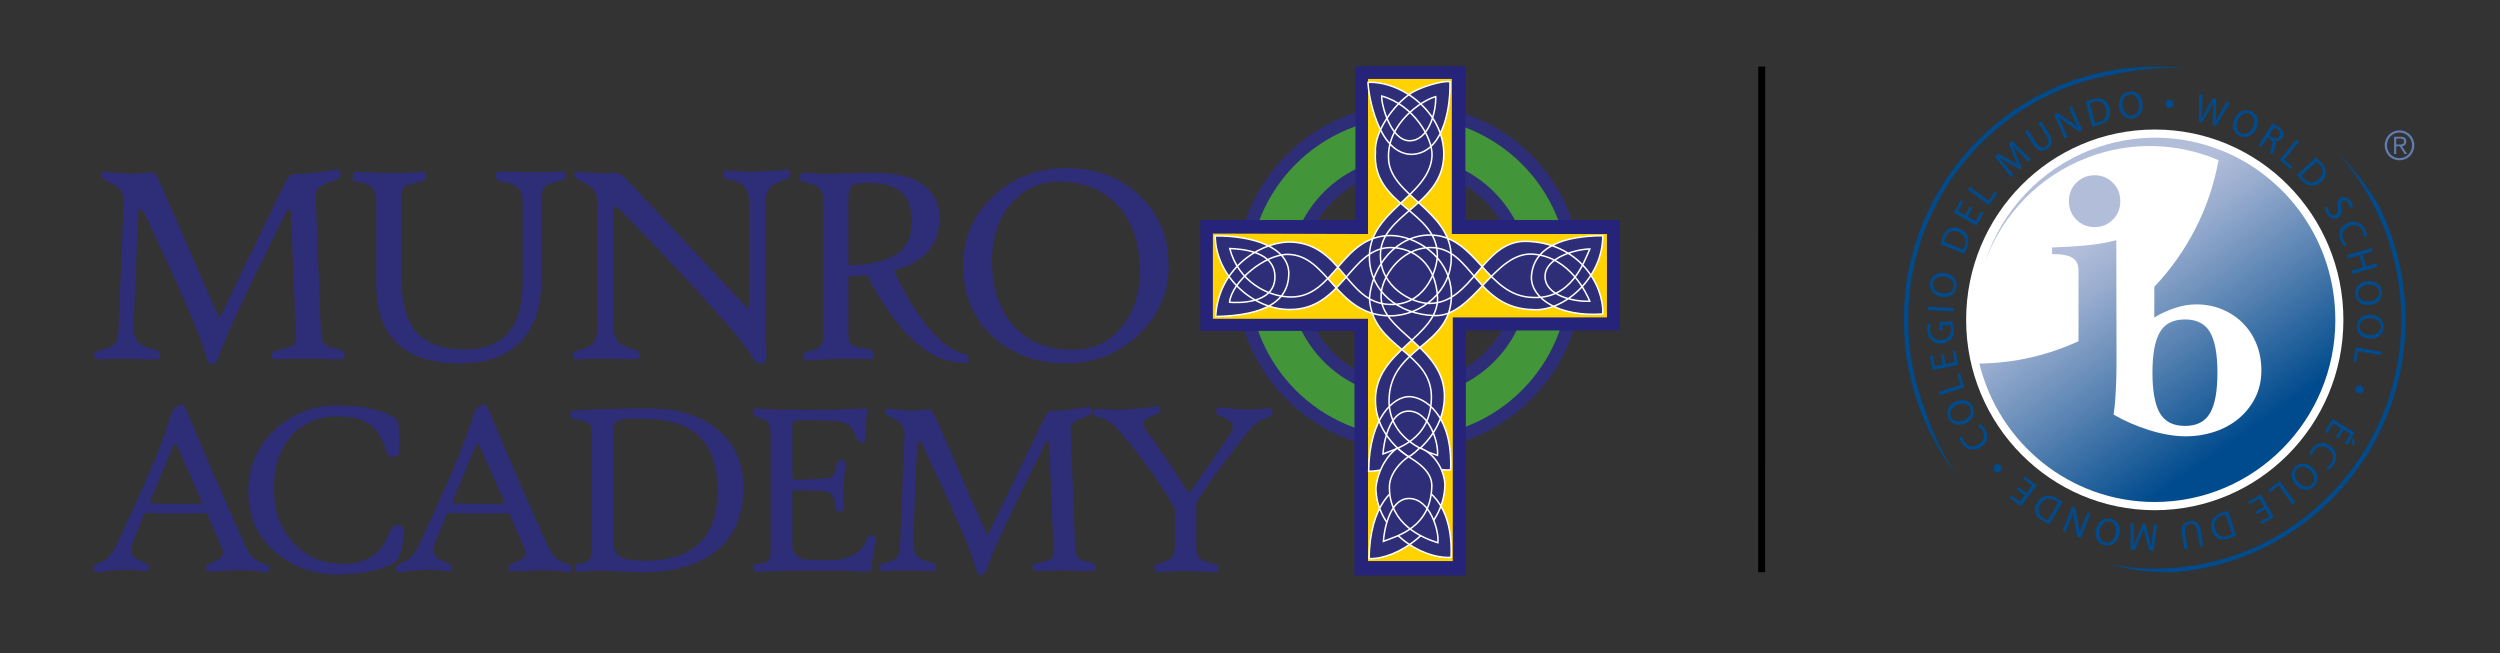 <?xml version="1.0" encoding="UTF-8"?>
<svg id="Artboard_6" data-name="Artboard 6" xmlns="http://www.w3.org/2000/svg" xmlns:xlink="http://www.w3.org/1999/xlink" viewBox="0 0 1078.84 281.87">
  <rect x="0" y="0" width="1078.84" height="281.87" fill="#333333" stroke="none"/>
  <defs>
    <style>
      .cls-1 {
        fill: none;
        stroke: #000;
        stroke-miterlimit: 10;
        stroke-width: 3px;
      }

      .cls-2 {
        fill: url(#linear-gradient);
      }

      .cls-2, .cls-3, .cls-4, .cls-5, .cls-6, .cls-7, .cls-8 {
        stroke-width: 0px;
      }

      .cls-9 {
        stroke: #fff;
        stroke-width: .66px;
      }

      .cls-9, .cls-4 {
        fill: #2e2d77;
      }

      .cls-10 {
        fill: #439539;
        stroke: #2e2d77;
        stroke-width: 5.63px;
      }

      .cls-3 {
        fill: #607cb1;
      }

      .cls-5 {
        fill: #25237a;
      }

      .cls-6 {
        fill: #fff;
      }

      .cls-7 {
        fill: #ffd200;
      }

      .cls-8 {
        fill: #004b8d;
      }
    </style>
    <linearGradient id="linear-gradient" x1="885.05" y1="74.02" x2="974.83" y2="202.23" gradientUnits="userSpaceOnUse">
      <stop offset=".22" stop-color="#b2bdda"/>
      <stop offset=".34" stop-color="#99adcf"/>
      <stop offset=".58" stop-color="#5a84b3"/>
      <stop offset=".9" stop-color="#004b8d"/>
    </linearGradient>
  </defs>
  <g id="Cross_copy" data-name="Cross copy">
    <path class="cls-10" d="m607.96,47.78c-39.66,0-71.82,32.17-71.82,71.83s32.16,71.84,71.82,71.84,71.84-32.17,71.84-71.84-32.16-71.83-71.84-71.83Zm.08,120.74c-27.09,0-49.05-21.95-49.05-49.04s21.96-49.05,49.05-49.05,49.04,21.97,49.04,49.05-21.96,49.04-49.04,49.04Z"/>
    <polygon class="cls-5" points="584.91 28.62 632.36 28.62 632.36 94.96 699.09 94.96 699.09 142.6 632.56 142.6 632.56 248.37 584.51 248.37 584.51 142.8 517.98 142.8 517.98 94.96 584.91 94.96 584.91 28.62"/>
    <polygon class="cls-7" points="590.34 100.99 590.34 34.05 626.52 34.05 626.52 100.99 693.46 100.99 693.46 136.97 626.92 136.97 626.92 242.11 590.34 242.11 590.34 137.58 523.4 137.58 523.4 100.79 590.34 100.99"/>
    <g>
      <path class="cls-9" d="m609.11,40.08c3.84-2.45,13.13-5.36,16.62-4.83.27,13.93-4.02,31.36-16.89,31.36-14.47-.53-18.49-26.8-18.49-31.09,14.75-.54,32.98,13.13,32.7,31.36-.27,21.71-27.61,25.46-27.34,43.42,0,13.41,13.4,20.64,21.17,20.64,18.5,0,22.79-26.8,41.28-26.8,23.04.27,34.03,18.76,33.5,31.36-19.03,1.34-30.81-6.7-30.81-15.81.53-13.13,13.93-17.96,30.81-17.96,0,18.23-16.64,32.61-29.75,31.9-25.19-.27-26.53-26.8-44.48-26.8-13.41,0-21.45,13.4-21.45,20.63-.54,15.55,27.87,22.25,27.34,43.96-.27,19.57-21.18,32.43-32.7,31.9.26-23.32,10.98-32.17,17.42-32.17s19.02,7.77,17.95,31.63c-13.4.8-32.43-12.06-32.43-30.02-.2-21.72,27.34-27.34,26.8-44.49-.8-14.21-9.92-21.44-20.37-21.44-17.29.2-20.71,26.73-43.23,26.73-16.08.21-32.15-14.48-32.35-31.75,15.88-.2,31.96,4.82,31.76,16.48-.2,11.66-10.26,17.89-31.56,18.3,1.01-19.71,17.69-31.56,31.16-32.16,23.31-.21,24.72,26.12,43.61,26.93,14.88.81,20.51-13.47,20.91-20.9.21-19.7-28.34-21.51-26.74-44.83-.6-8.64,7.98-20.7,15.55-25.53Zm-78.53,90.32c1.06-8.84,15.01-20.63,25.2-20.63,17.42.26,20.63,26.26,43.95,26.53,14.21,0,26.54-11.25,26.54-24.92.26-20.9-27.34-27.07-27.08-43.68-.26-14.47,14.21-24.38,20.37-26,.26,6.43-2.95,19.04-11.25,19.04s-12.33-16.08-12.06-19.3c13.67,3.76,22.25,18.23,21.71,26-1.07,17.29-27.8,23.72-27,44.22.39,13.67,12.06,24.12,28.34,24.53,16.28.4,25.73-27.54,42.01-26.53,16.28,1,23.53,17.48,24.74,20.3-6.24.41-19.31-2.21-19.31-10.65s14.08-11.86,19.31-11.86c-2.62,6.03-8.05,21.71-24.53,20.91-20.11-.4-24.32-26.94-44.43-26.94-14.27,0-24.92,13.06-26.12,27.14,1,21.71,27.33,23.12,26.73,43.41-.4,17.89-14.67,21.52-20.9,23.93.2-3.81,2.41-18.69,11.26-18.49,8.84.19,12.86,13.87,12.26,19.1-7.04-2.21-20.71-8.04-20.91-23.52.2-23.92,27.34-22.91,26.94-46.23-.6-16.48-15.89-25.13-26.33-25.13-21.3.2-24.13,26.53-42.81,26.53-10.46,0-22.92-7.04-26.53-20.91,5.43.2,19.9,1.21,19.49,12.67-.4,11.46-16.41,10.79-19.56,10.51Z"/>
      <path class="cls-9" d="m612.65,193.32c5.84,1.87,10.63,8.96,10.88,15.84-.27,19.57-21.19,32.44-32.71,31.9.26-23.32,10.99-32.17,17.42-32.17s19.03,7.78,17.95,31.63c-13.39.8-32.43-12.06-32.43-30.02.94-8.42,5.53-14.68,9.28-17.18,1.04,1.25,4.38,3.54,4.8,3.75,1.46-.42,4.8-3.75,4.8-3.75Z"/>
      <path class="cls-9" d="m617.89,209.69c-.4,17.89-14.67,21.51-20.9,23.92.19-3.82,2.4-18.69,11.25-18.49,8.84.2,12.86,13.87,12.26,19.1-7.04-2.21-20.71-8.04-20.91-23.52-.3-6.33,5.33-11.75,8.25-13.63,2.92,1.88,10.21,6.05,10.04,12.62Z"/>
    </g>
  </g>
  <g id="Words_copy" data-name="Words copy">
    <g>
      <path class="cls-4" d="m148.71,152.97c0,1.02-.22,1.66-.65,1.9-.43.25-1.52.33-3.28.25-10.69-.45-18.98-.45-24.88,0-1.85.13-2.76-.59-2.76-2.15,0-.86.91-1.47,2.76-1.84,3.64-.83,5.83-1.5,6.57-2.04.9-.69,1.31-2.25,1.23-4.66l-2.15-52.45c-.04-1.06-.33-1.6-.86-1.6-.41,0-.79.37-1.17,1.11-7.28,14.66-12.4,25.08-15.34,31.26-5.94,12.32-10.14,21.68-12.6,28.07-1.1,2.99-1.68,4.52-1.71,4.61-.41.73-1.01,1.22-1.78,1.46-.41.13-.76.19-1.05.19-.82,0-1.55-1.21-2.21-3.62-2.58-9.25-11.46-29.79-26.65-61.59-.46-.94-.94-1.41-1.48-1.41-.66,0-1.01.63-1.04,1.9-.58,12.16-1.26,28.35-2.03,48.57-.25,5.41,2.47,8.62,8.17,9.65,2.24.41,3.37,1.21,3.37,2.39,0,1.02-.21,1.66-.64,1.9-.43.25-1.51.33-3.22.25-9.42-.37-16.73-.37-21.94,0-1.84.13-2.76-.59-2.76-2.15,0-.86.92-1.47,2.76-1.84,3.28-.7,5.43-1.79,6.45-3.26.82-1.14,1.27-3.21,1.35-6.2l2.15-54.34c.07-2.38-.39-4.2-1.41-5.47-.91-1.11-2.73-2.29-5.47-3.57-1.96-.9-2.88-1.86-2.76-2.88.08-1.1.97-1.53,2.64-1.29,6.26.9,11.76,1.06,16.46.48,1.8-.2,3.03-.16,3.68.13.66.29,1.23,1,1.73,2.15l25.67,58.77c.32.82.61,1.23.85,1.23s.61-.56,1.11-1.66c1.64-3.52,10.78-22.49,27.45-56.93,1.03-2.08,2.31-3.12,3.87-3.12,3.82,0,9.14-.56,15.97-1.67,1.55-.24,2.51-.32,2.88-.24.69.21,1.04.96,1.04,2.27,0,.98-1.09,1.82-3.26,2.51-5.12,1.61-7.64,3.52-7.56,5.77l2.28,59.75c.08,2.38.67,4.06,1.78,5.04.89.86,2.56,1.52,4.97,1.97,2.29.45,3.44,1.25,3.44,2.39Z"/>
      <path class="cls-4" d="m244.11,76.28c0,.81-.92,1.45-2.76,1.9-3.19.73-5.22,1.48-6.08,2.21-1.14,1.03-1.72,2.93-1.72,5.71v35.19c0,11.25-2.93,19.93-8.78,26.03-6.02,6.31-14.74,9.46-26.16,9.46-24.15,0-36.24-11.36-36.24-34.09v-36.84c0-3.89-2.28-6.24-6.81-7.06-1.57-.29-2.51-.56-2.86-.8-.35-.25-.53-.74-.53-1.48,0-1.27.3-2,.92-2.21.28-.12,1.24-.15,2.89-.06,11.01.57,19.43.57,25.24,0,1.23-.12,1.98-.06,2.24.18.27.24.4.94.4,2.09,0,.86-.88,1.49-2.64,1.91-3.44.73-5.43,1.27-5.95,1.6-1.32.82-1.97,2.5-1.97,5.04v35.49c0,10.45,2.17,18.1,6.51,22.98,4.34,4.87,11.32,7.31,20.94,7.31,16.49,0,24.75-9.5,24.75-28.5v-35.37c0-2.79-.72-4.81-2.15-6.08-1.14-1.06-3.15-1.84-6.02-2.34-2.25-.41-3.38-1.16-3.38-2.27,0-1.27.33-2.01.98-2.21.25-.08,1.21-.1,2.89-.06,11.38.45,19.22.45,23.52,0,1.64-.16,2.54.16,2.7.98.04.29.06.72.06,1.29Z"/>
      <path class="cls-4" d="m341.1,75.41c0,1.02-1.1,1.86-3.32,2.51-4.91,1.4-7.37,4.24-7.37,8.55v44.14c0,9.29.12,16.79.36,22.48.09,2.17-.43,3.4-1.53,3.68-1.85.45-3.4-.5-4.67-2.88-2.05-3.89-10.06-13.47-24.07-28.74-11.71-12.73-23.05-24.62-34.03-35.68-.36-.36-.74-.47-1.1-.31-.41.21-.61.67-.61,1.41v50.35c0,5.41,2.72,8.62,8.17,9.65,2.25.45,3.37,1.25,3.37,2.39,0,1.56-1.26,2.28-3.81,2.15-9.75-.41-17.32-.41-22.72,0-1.76.13-2.64-.59-2.64-2.15,0-.86.88-1.47,2.64-1.84,3.15-.75,5.26-1.75,6.33-3.02,1.06-1.27,1.6-3.41,1.6-6.45v-54.34c0-2.38-.49-4.2-1.48-5.47-.94-1.15-2.76-2.33-5.46-3.57-2.01-.94-2.98-1.9-2.89-2.88.13-1.1,1.05-1.53,2.76-1.29,5.32.74,9.93.9,13.82.48,2.01-.2,3.81.56,5.41,2.28l51.46,54.83c.7.78,1.17,1.17,1.41,1.17.33,0,.49-.55.49-1.66v-44.4c0-5.2-2.72-8.27-8.17-9.21-1.92-.33-2.88-.9-2.88-1.72,0-1.72.88-2.48,2.64-2.27,6.72.74,14.21.66,22.48-.25,1.43-.15,2.36-.18,2.76-.05.7.21,1.05.9,1.05,2.09Z"/>
      <path class="cls-4" d="m418.19,155.12c.05.94-.75,1.42-2.39,1.42-14.7,0-28.58-12.59-41.64-37.77-5.03.25-7.71.37-8.04.37v25.79c0,1.93.47,3.21,1.4,3.84.95.63,3.04,1.2,6.28,1.69,2.25.37,3.37,1.16,3.37,2.4,0,1.02-.18,1.66-.54,1.9-.37.25-1.39.33-3.08.25-7.4-.33-15.49-.17-24.25.5-1.76.12-2.64-.59-2.64-2.15,0-1.07.88-1.68,2.64-1.84,4.01-.41,6.02-2.6,6.02-6.58v-58.83c0-3.89-2.27-6.28-6.82-7.19-2.25-.44-3.38-1.17-3.38-2.15,0-1.51.76-2.28,2.27-2.28.45,0,.94.05,1.47.12,1.68.25,4.23.38,7.68.38,1.14,0,4.02-.06,8.65-.18,4.63-.13,8.93-.2,12.9-.2,8.19,0,14.66,1.54,19.4,4.61,5.33,3.4,7.99,8.41,7.99,15.04,0,11.35-6.55,18.84-19.66,22.49,4.18,9.49,9.09,17.64,14.74,24.44,5.77,6.95,10.97,10.8,15.6,11.54,1.27.21,1.94,1.01,2.02,2.4Zm-24.69-59.39c0-6.05-1.55-10.37-4.67-12.95-3.12-2.58-8.08-3.87-14.93-3.87-3.07,0-5.13.42-6.2,1.26-1.06.84-1.59,2.65-1.59,5.43v28.93c9.9-.33,17.03-2.07,21.37-5.22,4.02-2.91,6.02-7.44,6.02-13.58Z"/>
      <path class="cls-4" d="m504.31,114.54c0,11.83-4.38,21.86-13.14,30.09-8.6,8.1-18.94,12.16-31.02,12.16-12.68,0-23.23-3.8-31.62-11.42-8.6-7.87-12.89-18.02-12.89-30.46s4.35-22.15,13.08-30.34c8.6-8.01,19.07-12.04,31.44-12.04s23.1,3.92,31.44,11.74c8.48,7.94,12.71,18.03,12.71,30.28Zm-12.47,2.09c0-11.92-3.26-21.33-9.76-28.25-6.26-6.63-14.54-9.95-24.8-9.95-8.51,0-15.5,3.14-20.97,9.42-5.47,6.29-8.21,14.46-8.21,24.54,0,12.08,3.17,21.57,9.53,28.5,6.18,6.72,14.57,10.07,25.17,10.07,8.56,0,15.54-3.15,20.94-9.47,5.41-6.3,8.1-14.59,8.1-24.86Z"/>
    </g>
    <path class="cls-4" d="m116.29,245.28c-.22.96-.44,1.52-.69,1.7-.21.15-.71.11-1.48-.1-5.06-.92-12.46-1.02-22.2-.32-1.84.14-2.85-.21-3.03-1.07-.17-.98.41-1.74,1.75-2.28,3.82-1.55,5.74-3,5.74-4.36,0-.53-.22-1.29-.63-2.28-2.63-6.27-4.8-11.31-6.54-15.14-2.51.15-6.94.22-13.28.22-5.24,0-9.7-.15-13.38-.42-1.24,3.04-2.98,7.29-5.21,12.74-.5,1.24-.74,2.36-.74,3.34,0,1.99,1.08,3.43,3.23,4.35,3.33,1.41,4.96,2.5,4.89,3.25-.07,1.2-1.19,1.68-3.35,1.43-6.65-.71-12.82-.49-18.48.63-1.49.32-2.32-.21-2.5-1.59-.14-.92,1.01-1.91,3.45-2.97,2.62-1.1,4.83-3.63,6.64-7.6,6.9-14.96,11.37-24.81,13.39-29.52,4.88-11.29,8.34-20.51,10.35-27.66.29-1.1,1.68-2.13,4.2-3.08.6-.22,1.36.81,2.28,3.08,7.65,18.41,16.21,38.09,25.7,59.05,1.52,3.33,4.09,5.54,7.7,6.64,1.63.46,2.35,1.11,2.18,1.97Zm-28.84-27.98c-2.33-5.32-5.98-13.55-10.94-24.7-.28-.61-.6-.9-.96-.9s-.65.3-.9.9l-10.15,24.49c3.79.28,8.04.42,12.75.42,2.9,0,6.3-.07,10.19-.21Z"/>
    <path class="cls-4" d="m174.49,229.03c-.46,4.71-1.23,8.52-2.29,11.42-.71,1.88-3.43,3.55-8.18,5.04-5.17,1.6-11.12,2.39-17.84,2.39-11.12,0-20.38-3.31-27.78-9.93-7.51-6.72-11.26-15.34-11.26-25.86s3.88-19.64,11.63-26.77c7.47-6.87,16.49-10.31,27.08-10.31,7.5,0,13.81.91,18.91,2.71,4.53,1.6,6.88,3.08,7.06,4.46.39,2.69.58,7.06.58,13.12,0,.99-.9,1.57-2.71,1.75-1.38.14-2.23-.29-2.55-1.27-1.88-6.06-4.38-10.26-7.52-12.58-3.13-2.34-7.83-3.51-14.1-3.51-7.86,0-14.27,2.61-19.22,7.81-5.38,5.66-8.07,13.42-8.07,23.26s2.83,17.66,8.49,23.69c5.52,5.91,12.58,8.87,21.18,8.87,5.6,0,10.01-1.2,13.23-3.61,3.08-2.3,5.59-6.08,7.54-11.32.57-1.52,1.84-2.07,3.82-1.64,1.41.31,2.07,1.08,1.97,2.28Z"/>
    <path class="cls-4" d="m246.8,245.28c-.22.96-.45,1.52-.69,1.7-.21.15-.71.11-1.48-.1-5.06-.92-12.46-1.02-22.2-.32-1.84.14-2.85-.21-3.03-1.07-.18-.98.41-1.74,1.75-2.28,3.82-1.55,5.73-3,5.73-4.36,0-.53-.22-1.29-.63-2.28-2.62-6.27-4.8-11.31-6.54-15.14-2.51.15-6.94.22-13.28.22-5.24,0-9.7-.15-13.38-.42-1.23,3.04-2.98,7.29-5.21,12.74-.5,1.24-.74,2.36-.74,3.34,0,1.99,1.08,3.43,3.23,4.35,3.33,1.41,4.96,2.5,4.89,3.25-.07,1.2-1.18,1.68-3.35,1.43-6.65-.71-12.82-.49-18.48.63-1.49.32-2.32-.21-2.5-1.59-.14-.92,1.01-1.91,3.45-2.97,2.62-1.1,4.83-3.63,6.64-7.6,6.9-14.96,11.37-24.81,13.39-29.52,4.88-11.29,8.34-20.51,10.35-27.66.28-1.1,1.68-2.13,4.2-3.08.6-.22,1.36.81,2.28,3.08,7.65,18.41,16.22,38.09,25.71,59.05,1.52,3.33,4.09,5.54,7.7,6.64,1.63.46,2.35,1.11,2.18,1.97Zm-28.84-27.98c-2.33-5.32-5.98-13.55-10.94-24.7-.28-.61-.6-.9-.96-.9s-.66.3-.9.9l-10.14,24.49c3.79.28,8.03.42,12.74.42,2.9,0,6.3-.07,10.2-.21Z"/>
    <path class="cls-4" d="m320.79,210.12c0,12.33-4.07,21.67-12.21,28.04-7.61,5.87-18.2,8.81-31.76,8.81-1.13,0-3.7-.1-7.7-.32-4-.21-7.07-.32-9.24-.32-2.9,0-6.12.14-9.67.42-1.52.14-2.28-.49-2.28-1.86,0-.92.76-1.45,2.28-1.6,3.47-.35,5.21-2.25,5.21-5.68v-50.88c0-1.91-.39-3.2-1.17-3.87-.63-.53-2.03-1.03-4.19-1.49-1.81-.36-2.9-.66-3.29-.91-.39-.25-.62-.77-.69-1.59-.11-.85.27-1.39,1.11-1.65.17-.03.96-.1,2.34-.22,7.61-.48,17.7-.74,30.27-.74s22.04,2.94,29.47,8.82c7.68,6.09,11.52,14.43,11.52,25.01Zm-11.1,1.44c0-20.54-10.55-30.8-31.65-30.8h-7.44c-3.89.36-5.84,1.43-5.84,3.24v49.28c0,3.47.92,5.79,2.76,6.96,1.84,1.17,5.53,1.75,11.05,1.75,20.75,0,31.12-10.15,31.12-30.43Z"/>
    <path class="cls-4" d="m378.01,233.07c-.99,4.21-1.65,8.45-1.96,12.74-.04.67-1.12.96-3.25.85-5.52-.28-12.56-.42-21.13-.42-9.42,0-17.53.18-24.32.53-1.52.07-2.28-.55-2.28-1.86,0-.92.76-1.45,2.28-1.6,2.12-.24,3.48-.65,4.09-1.22.74-.71,1.12-2.19,1.12-4.46v-48.91c0-3.3-.3-5.38-.91-6.25-.61-.86-2.27-1.72-4.99-2.57-1.45-.46-1.98-1.33-1.59-2.6.17-.67.46-1.04.85-1.11.35-.11,1.29-.04,2.82.21,2.26.35,8.17.53,17.73.53s17.72-.22,24.59-.64c2.3-.14,3.45.02,3.45.48,0,.18-.03.36-.1.53-.74,3.47-1.07,7.46-.96,11.95.04,1.1-.47,1.64-1.54,1.64-.99,0-1.68-.47-2.07-1.43-.99-2.47-1.86-4.16-2.6-5.04-1.13-1.35-2.76-2.19-4.88-2.55-1.7-.32-7.68-.47-17.95-.47-1.17,0-1.91.19-2.23.58-.18.21-.26.74-.26,1.59v22.2c0,.88.51,1.33,1.53,1.33,3.26-.07,7.94-.3,14.02-.69,1.06-.11,1.84-.62,2.34-1.53.38-.71.8-2.18,1.22-4.42.32-1.52,1.15-2.06,2.5-1.64,1.2.22,1.72.76,1.54,1.64-.99,4.82-1.32,11.09-.96,18.8.03.85-.55,1.37-1.75,1.54-1.06.15-1.69-.45-1.86-1.75-.35-2.73-.8-4.52-1.35-5.39-.54-.87-1.59-1.39-3.11-1.57-2.9-.35-7.29-.53-13.16-.53-.64,0-.96.25-.96.74v23.15c0,3.3,1.91,5.31,5.74,6.06.95.18,4.26.26,9.93.26,8.81,0,14.32-3.08,16.52-9.24.53-1.45,1.4-1.93,2.6-1.44,1.13.29,1.58.94,1.33,1.97Z"/>
    <path class="cls-4" d="m472.78,244.59c0,.89-.19,1.43-.56,1.65-.37.22-1.32.28-2.84.22-9.24-.39-16.41-.39-21.5,0-1.6.11-2.39-.52-2.39-1.86,0-.74.79-1.27,2.39-1.59,3.15-.71,5.04-1.29,5.68-1.76.78-.6,1.13-1.94,1.06-4.03l-1.86-45.36c-.04-.91-.28-1.37-.75-1.37-.35,0-.69.32-1,.96-6.3,12.68-10.73,21.68-13.28,27.03-5.13,10.66-8.77,18.75-10.88,24.27-.95,2.58-1.45,3.91-1.49,3.98-.36.64-.87,1.06-1.54,1.27-.35.11-.66.17-.9.17-.7,0-1.35-1.05-1.91-3.14-2.23-8-9.91-25.75-23.05-53.26-.39-.81-.82-1.22-1.27-1.22-.57,0-.87.55-.9,1.64-.5,10.52-1.08,24.52-1.75,42-.22,4.67,2.14,7.46,7.06,8.34,1.94.36,2.92,1.04,2.92,2.07,0,.89-.18,1.43-.56,1.65-.37.22-1.3.28-2.79.22-8.14-.32-14.46-.32-18.96,0-1.6.11-2.39-.52-2.39-1.86,0-.74.79-1.27,2.39-1.59,2.83-.6,4.69-1.54,5.58-2.81.7-.99,1.09-2.78,1.16-5.37l1.86-46.99c.07-2.06-.34-3.64-1.22-4.73-.78-.96-2.35-1.98-4.72-3.08-1.7-.77-2.49-1.6-2.39-2.49.07-.96.83-1.33,2.29-1.12,5.41.78,10.16.92,14.23.42,1.56-.18,2.62-.14,3.19.11.57.25,1.06.87,1.48,1.86l22.2,50.82c.28.71.54,1.06.74,1.06s.53-.48.95-1.44c1.42-3.04,9.34-19.46,23.75-49.23.88-1.8,1.99-2.71,3.34-2.71,3.29,0,7.89-.48,13.81-1.43,1.34-.21,2.17-.28,2.49-.21.6.18.9.83.9,1.97,0,.85-.94,1.58-2.81,2.17-4.43,1.38-6.61,3.04-6.54,4.99l1.96,51.67c.07,2.05.59,3.51,1.54,4.36.78.75,2.21,1.31,4.3,1.7,1.99.39,2.97,1.08,2.97,2.07Z"/>
    <path class="cls-4" d="m549.22,177.84c0,1.21-1.13,2.14-3.4,2.81-2.58.78-5.45,3.2-8.6,7.28-6.2,8.07-10.06,13.13-11.58,15.19-3.58,4.89-6.71,9.55-9.4,13.97v18.8c0,2.52.48,4.23,1.44,5.15.78.71,2.58,1.39,5.42,2.07,2.12.46,3.07,1.33,2.81,2.61-.14.81-.57,1.26-1.28,1.33-.07.04-.79-.01-2.17-.16-7.04-.61-13.97-.64-20.77-.11-2.12.39-3.29-.03-3.51-1.28-.21-1.16.41-1.92,1.86-2.28,2.9-.78,4.79-1.72,5.66-2.84.87-1.12,1.3-3.1,1.3-5.97v-14.5c-4.82-9.42-12.8-20.69-23.95-33.83-2.87-3.37-5.77-5.35-8.71-5.95-1.73-.36-2.6-.86-2.6-1.54,0-1.62.76-2.35,2.29-2.17,6.41.78,14.21.46,23.42-.96,1.28-.22,2.07-.28,2.39-.22.57.18.85.78.85,1.8,0,.78-.91,1.51-2.71,2.18-3.08,1.17-4.62,2.42-4.62,3.77,0,.67.37,1.53,1.11,2.54,4.5,6.03,10.38,14.67,17.63,25.92.42.63.76.95,1.01.95.28,0,.64-.32,1.06-.95,1.56-2.34,4.23-6.17,8-11.48,3.77-5.3,6.57-9.36,8.41-12.15.92-1.35,1.38-2.52,1.38-3.51,0-1.88-1.61-3.35-4.83-4.41-1.74-.6-2.53-1.43-2.39-2.5.15-1.24,1.33-1.72,3.56-1.44,6.98.86,13.19.93,18.64.22,1.52-.18,2.28.37,2.28,1.64Z"/>
    <line class="cls-1" x1="760.24" y1="28.72" x2="760.21" y2="246.93"/>
  </g>
  <g id="IB_logo" data-name="IB logo">
    <g>
      <path class="cls-8" d="m1015.48,192.77l-.59-2.87.6-1.02.89,2.37-.9,1.53Zm-7.45-4.17l2.22-3.76-3.47-2.09-2.48,4.21-1.05-.63,3.24-5.48,9.63,5.79-3.11,5.26-1.04-.63,2.36-3.99-3.04-1.83-2.22,3.76-1.03-.62Z"/>
      <path class="cls-8" d="m996.47,196.07c.11-.57.57-1.6,1.4-2.68,1.95-2.51,4.97-3.15,7.88-.85,2.78,2.19,3.17,5.55,1.03,8.31-.85,1.1-1.64,1.62-2.03,1.8l-.7-1.03c.54-.26,1.18-.75,1.75-1.49,1.62-2.09,1.37-4.52-.95-6.35-2.17-1.72-4.52-1.55-6.19.61-.56.71-.96,1.54-1.1,2.18l-1.09-.5Z"/>
      <path class="cls-8" d="m990.53,201.46c2.15-2.08,5.22-1.86,7.57.61,2.47,2.59,2.5,5.82.34,7.91-2.22,2.15-5.27,1.83-7.57-.59-2.66-2.79-2.4-5.93-.35-7.92h.01Zm.77.9c-1.66,1.6-1.13,4.05.64,5.9,1.54,1.62,4,2.5,5.73.81,1.74-1.69,1.04-4.16-.64-5.92-1.64-1.72-4.08-2.39-5.73-.8h0Z"/>
      <path class="cls-8" d="m990.42,216.78l-1.18.87-5.91-8.13-3.86,2.86-.72-.99,5.04-3.73,6.62,9.12Z"/>
      <path class="cls-8" d="m973.22,220.86l3.77-2.17-2-3.54-4.22,2.42-.6-1.06,5.49-3.16,5.55,9.83-5.28,3.03-.6-1.06,4-2.3-1.75-3.11-3.77,2.17-.6-1.05Z"/>
      <path class="cls-8" d="m964.94,231.1c-.81.41-1.77.84-2.86,1.2-1.98.66-3.53.68-4.75.11-1.25-.55-2.21-1.63-2.78-3.36-.57-1.75-.49-3.37.16-4.69.68-1.34,2.15-2.43,4.22-3.12.99-.33,1.81-.57,2.55-.71l3.46,10.56Zm-4.51-9.05c-.37.05-.87.22-1.41.4-2.94.97-3.99,3.17-3.04,6.07.82,2.57,2.76,3.67,5.67,2.7.71-.24,1.23-.48,1.56-.68l-2.78-8.49Z"/>
      <path class="cls-8" d="m949.33,235.73l-1.12-6.62c-.42-2.48-1.7-3.35-3.17-3.1-1.62.28-2.5,1.56-2.09,4l1.12,6.62-1.44.25-1.1-6.52c-.58-3.42.97-5.12,3.36-5.54,2.26-.39,4.19.61,4.78,4.08l1.11,6.57-1.44.25Z"/>
      <path class="cls-8" d="m920.82,230.86c0,1.58-.02,3.49-.1,4.89h.03c.47-1.28,1.01-2.68,1.66-4.2l2.29-5.36,1.09.06,1.51,5.48c.44,1.64.79,3.11,1.02,4.47h.03c.12-1.4.31-3.28.5-4.98l.58-4.82,1.38.08-1.43,11.24-1.84-.11-1.59-5.57c-.38-1.42-.68-2.68-.91-3.87h-.03c-.37,1.12-.83,2.33-1.42,3.73l-2.31,5.34-1.84-.11-.04-11.33,1.43.08-.02,4.97Z"/>
      <path class="cls-8" d="m910.9,223.93c2.9.66,4.41,3.38,3.66,6.72-.79,3.5-3.44,5.3-6.36,4.64-3-.69-4.41-3.43-3.68-6.71.85-3.78,3.59-5.29,6.37-4.65h.02Zm-.33,1.15c-2.24-.51-3.97,1.28-4.53,3.78-.49,2.19.13,4.74,2.48,5.28,2.35.54,4.01-1.4,4.55-3.79.52-2.32-.26-4.76-2.48-5.26h-.02Z"/>
      <path class="cls-8" d="m902.01,221.7l-4.1,10.52-1.49-.59-1.25-6.64c-.28-1.54-.47-2.87-.52-4.16h-.05c-.42,1.45-.89,2.75-1.52,4.37l-1.72,4.42-1.27-.5,4.1-10.52,1.36.54,1.23,6.65c.27,1.46.5,2.94.56,4.28h.05c.44-1.36.92-2.63,1.6-4.37l1.75-4.5,1.27.5Z"/>
      <path class="cls-8" d="m884.46,226.22c-.84-.34-1.8-.78-2.79-1.36-1.8-1.05-2.84-2.21-3.23-3.51-.42-1.31-.26-2.75.65-4.33.92-1.6,2.17-2.61,3.58-2.98,1.45-.38,3.23,0,5.11,1.11.91.53,1.62.99,2.22,1.46l-5.54,9.62Zm3.72-9.4c-.28-.24-.74-.51-1.23-.8-2.67-1.58-5-.91-6.52,1.73-1.36,2.33-.89,4.52,1.76,6.07.65.38,1.17.61,1.54.73l4.45-7.73Z"/>
      <path class="cls-8" d="m871.06,210.15l3.42,2.69,2.48-3.22-3.83-3.01.74-.97,4.99,3.91-6.88,8.93-4.79-3.76.75-.97,3.64,2.85,2.17-2.82-3.42-2.69.74-.95Z"/>
      <path class="cls-8" d="m863.33,200.92c.64.7.61,1.8-.1,2.48-.7.67-1.81.62-2.47-.1-.65-.71-.63-1.82.09-2.49.71-.66,1.81-.62,2.47.09h.01Z"/>
      <path class="cls-8" d="m854.47,182.96c.5.29,1.32,1.06,2.06,2.21,1.73,2.67,1.34,5.77-1.75,7.8-2.95,1.94-6.23,1.24-8.13-1.7-.75-1.17-.99-2.09-1.03-2.52l1.19-.34c.07.6.33,1.37.84,2.15,1.44,2.22,3.8,2.77,6.26,1.15,2.31-1.52,2.91-3.82,1.43-6.11-.49-.76-1.13-1.42-1.69-1.75l.82-.88Z"/>
      <path class="cls-8" d="m851.34,175.6c1.26,2.72.06,5.59-3.01,7.04-3.22,1.52-6.26.51-7.53-2.22-1.31-2.81-.02-5.62,2.99-7.05,3.48-1.64,6.34-.39,7.55,2.21h0Zm-1.1.45c-.98-2.1-3.44-2.38-5.74-1.29-2.02.95-3.63,3.01-2.61,5.22,1.02,2.2,3.56,2.34,5.76,1.29,2.14-1.01,3.56-3.13,2.59-5.21h0Z"/>
      <path class="cls-8" d="m837.01,170.56l-.44-1.41,9.54-3.02-1.43-4.61,1.16-.37,1.87,6.02-10.69,3.39Z"/>
      <path class="cls-8" d="m838.73,152.78l.81,4.3,3.97-.76-.9-4.81,1.19-.23,1.18,6.26-11.01,2.11-1.13-6.02,1.19-.23.86,4.57,3.48-.67-.81-4.3,1.18-.23Z"/>
      <path class="cls-8" d="m842.31,138.7c.29.64.72,1.93.8,3.45.09,1.71-.26,3.14-1.25,4.3-.87,1.02-2.34,1.71-4.08,1.8-3.34.18-5.9-2.01-6.1-5.8-.07-1.31.16-2.36.36-2.86l1.2.3c-.25.62-.41,1.38-.35,2.52.15,2.75,1.94,4.45,4.74,4.3,2.84-.16,4.42-1.96,4.28-4.6-.05-.95-.22-1.6-.4-1.93l-3.34.18.12,2.28-1.16.06-.2-3.72,5.38-.29Z"/>
      <path class="cls-8" d="m831.9,132.31l11.19.62-.08,1.47-11.19-.61.08-1.48Z"/>
      <path class="cls-8" d="m844.3,123.95c-.47,2.97-3.06,4.65-6.41,4.12-3.51-.57-5.47-3.12-5-6.11.49-3.06,3.11-4.66,6.4-4.14,3.79.61,5.46,3.28,5.01,6.11v.02Zm-1.16-.25c.36-2.29-1.52-3.92-4.03-4.32-2.2-.36-4.68.43-5.06,2.84-.38,2.4,1.65,3.95,4.05,4.34,2.33.38,4.69-.57,5.05-2.84v-.02Z"/>
      <path class="cls-8" d="m837.37,105.33c.21-.89.51-1.91.94-2.99.78-1.95,1.76-3.16,2.97-3.73,1.23-.6,2.66-.66,4.34.02,1.7.69,2.87,1.8,3.44,3.15.58,1.39.46,3.22-.36,5.26-.39.98-.74,1.76-1.11,2.43l-10.23-4.15Zm9.76,2.36c.2-.32.4-.82.61-1.35,1.17-2.89.17-5.12-2.63-6.26-2.48-1.02-4.56-.24-5.71,2.63-.28.7-.43,1.25-.49,1.64l8.23,3.33Z"/>
      <path class="cls-8" d="m851.2,89.63l-2.14,3.81,3.51,2.02,2.4-4.26,1.06.61-3.12,5.54-9.74-5.59,3-5.32,1.05.6-2.28,4.04,3.08,1.77,2.15-3.81,1.04.6Z"/>
      <path class="cls-8" d="m849.17,81.79l.87-1.19,8.06,5.97,2.83-3.89.98.73-3.7,5.08-9.03-6.7Z"/>
      <path class="cls-8" d="m871.84,66.25c-1.1-1.12-2.44-2.48-3.35-3.52l-.03.02c.56,1.25,1.17,2.61,1.77,4.16l2.14,5.43-.82.73-4.92-2.8c-1.46-.85-2.73-1.63-3.85-2.42l-.03.02c.9,1.08,2.08,2.53,3.13,3.88l2.97,3.83-1.03.92-6.87-8.97,1.38-1.24,5.03,2.8c1.26.73,2.36,1.41,3.35,2.09l.02-.02c-.53-1.05-1.05-2.25-1.61-3.65l-2.11-5.42,1.38-1.24,7.97,7.98-1.07.96-3.47-3.54Z"/>
      <path class="cls-8" d="m875.1,55.99l3.57,5.66c1.34,2.12,2.85,2.42,4.11,1.62,1.39-.89,1.71-2.41.39-4.5l-3.57-5.67,1.23-.79,3.52,5.58c1.85,2.93,1.07,5.1-.98,6.42-1.94,1.24-4.09,1.07-5.97-1.9l-3.54-5.62,1.24-.79Z"/>
      <path class="cls-8" d="m890.93,59.64l-4.55-10.33,1.46-.66,5.57,3.76c1.28.88,2.36,1.68,3.3,2.54l.04-.03c-.73-1.32-1.32-2.57-2.02-4.17l-1.91-4.34,1.25-.56,4.55,10.34-1.34.6-5.56-3.79c-1.22-.83-2.43-1.7-3.42-2.6l-.04.03c.65,1.27,1.21,2.51,1.97,4.22l1.94,4.42-1.24.55Z"/>
      <path class="cls-8" d="m900.04,43.86c.83-.37,1.82-.75,2.92-1.05,2.01-.55,3.56-.49,4.74.13,1.22.62,2.13,1.74,2.61,3.51.48,1.78.32,3.39-.4,4.67-.75,1.31-2.27,2.32-4.37,2.9-1.01.28-1.84.47-2.59.58l-2.91-10.73Zm4.04,9.27c.37-.03.89-.18,1.43-.33,2.99-.81,4.15-2.96,3.34-5.9-.69-2.61-2.57-3.81-5.52-2.99-.72.2-1.25.41-1.6.6l2.34,8.63Z"/>
      <path class="cls-8" d="m920.09,51.12c-2.96.34-5.27-1.72-5.65-5.12-.41-3.56,1.51-6.15,4.49-6.5,3.06-.35,5.29,1.77,5.67,5.11.44,3.85-1.66,6.19-4.48,6.51h-.02Zm-.07-1.19c2.28-.26,3.33-2.53,3.04-5.08-.25-2.23-1.67-4.43-4.07-4.16-2.4.28-3.33,2.67-3.06,5.1.27,2.37,1.8,4.4,4.07,4.14h.02Z"/>
      <path class="cls-8" d="m936.15,46.56c-.95-.06-1.68-.89-1.61-1.88.05-.97.9-1.7,1.86-1.64.96.07,1.69.89,1.62,1.88-.07.97-.9,1.7-1.86,1.64h-.02Z"/>
      <path class="cls-8" d="m948.89,52.35l.15-11.67,1.48.4-.18,5.88c-.05,1.47-.11,2.88-.2,3.99h.03c.46-1.03,1.14-2.23,1.89-3.54l2.9-5.12,1.46.39-.15,5.9c-.04,1.4-.09,2.75-.24,3.95h.03c.54-1.13,1.17-2.26,1.87-3.53l2.89-5.13,1.43.39-5.97,10.1-1.46-.39.14-6.04c.03-1.5.09-2.63.24-3.77h-.03c-.47,1.05-1,2.03-1.78,3.33l-3.05,5.28-1.46-.39Z"/>
      <path class="cls-8" d="m966.48,58.59c-2.7-1.26-3.61-4.23-2.19-7.34,1.49-3.26,4.45-4.47,7.17-3.2,2.8,1.3,3.61,4.28,2.22,7.33-1.61,3.52-4.6,4.42-7.18,3.22h-.02Zm.56-1.05c2.08.97,4.15-.42,5.21-2.75.93-2.04.85-4.67-1.34-5.69-2.19-1.02-4.22.54-5.23,2.76-.99,2.16-.72,4.71,1.35,5.67h.02Z"/>
      <path class="cls-8" d="m980.7,53.32c.69.27,1.64.77,2.47,1.31,1.3.84,1.99,1.66,2.23,2.57.2.71.06,1.54-.41,2.29-.8,1.24-2.12,1.55-3.32,1.25l-.03.04c.55.72.55,1.67.15,2.82-.54,1.53-.9,2.59-.96,3.07l-1.26-.82c.02-.37.33-1.32.84-2.67.56-1.49.36-2.32-.72-3.08l-1.15-.75-2.64,4.12-1.21-.79,5.99-9.36Zm-1.55,5.1l1.24.81c1.3.85,2.58.67,3.28-.42.78-1.23.25-2.34-1.04-3.18-.59-.38-1.03-.59-1.27-.67l-2.21,3.45Z"/>
      <path class="cls-8" d="m990.95,60.27l1.12.95-6.4,7.75,3.68,3.09-.78.94-4.81-4.04,7.17-8.69Z"/>
      <path class="cls-8" d="m999.39,67.95c.71.58,1.49,1.28,2.27,2.14,1.41,1.54,2.07,2.96,2.06,4.31.01,1.38-.56,2.71-1.89,3.95-1.35,1.25-2.84,1.84-4.3,1.78-1.49-.07-3.08-.97-4.55-2.59-.71-.78-1.26-1.43-1.7-2.05l8.11-7.54Zm-6.31,7.88c.2.32.56.71.94,1.13,2.08,2.3,4.51,2.36,6.73.29,1.98-1.82,2.18-4.06.1-6.33-.51-.55-.94-.93-1.26-1.15l-6.52,6.06Z"/>
      <path class="cls-8" d="m1004.51,89.1c-.02.78.2,1.75.72,2.6.77,1.28,1.87,1.62,2.85,1.02.88-.54,1.09-1.38.79-2.98-.38-1.92-.15-3.4,1.19-4.23,1.49-.91,3.35-.35,4.48,1.53.59.97.8,1.84.81,2.41l-1.22.27c0-.42-.11-1.23-.64-2.1-.8-1.32-1.88-1.34-2.53-.94-.9.55-.98,1.41-.69,3.06.35,2.03.07,3.32-1.33,4.18-1.48.91-3.43.61-4.8-1.66-.56-.93-.89-2.13-.86-2.85l1.24-.31Z"/>
      <path class="cls-8" d="m1011.75,106.22c-.46-.36-1.14-1.25-1.7-2.51-1.29-2.91-.44-5.91,2.93-7.43,3.22-1.45,6.34-.24,7.76,2.96.56,1.27.66,2.22.63,2.66l-1.23.15c.03-.6-.11-1.4-.49-2.26-1.07-2.42-3.32-3.34-6.01-2.12-2.52,1.14-3.47,3.32-2.36,5.81.37.83.9,1.58,1.4,2l-.95.74Z"/>
      <path class="cls-8" d="m1023.96,108.41l-4.51,1.31,1.5,5.26,4.51-1.3.4,1.42-10.77,3.12-.4-1.42,5.05-1.46-1.49-5.26-5.05,1.46-.4-1.42,10.77-3.12.4,1.42Z"/>
      <path class="cls-8" d="m1016.4,127.13c-.38-2.98,1.64-5.34,5-5.77,3.53-.45,6.12,1.45,6.5,4.44.39,3.08-1.69,5.36-4.99,5.78-3.81.49-6.15-1.59-6.51-4.44v-.02Zm1.18-.08c.29,2.29,2.55,3.32,5.07,3,2.21-.28,4.37-1.75,4.07-4.16-.3-2.41-2.68-3.33-5.09-3.02-2.34.3-4.34,1.88-4.05,4.16v.02Z"/>
      <path class="cls-8" d="m1017.06,140.73c.09-3,2.44-5.01,5.83-4.91,3.56.11,5.82,2.39,5.73,5.41-.09,3.1-2.49,5.03-5.82,4.93-3.84-.11-5.83-2.54-5.75-5.41v-.02Zm1.18.1c-.07,2.31,2,3.68,4.55,3.76,2.23.07,4.59-1.04,4.66-3.47.07-2.43-2.13-3.71-4.56-3.78-2.36-.07-4.57,1.17-4.64,3.47v.02Z"/>
      <path class="cls-8" d="m1027.6,151.74l-.23,1.46-9.87-1.59-.75,4.77-1.2-.19.99-6.23,11.07,1.78Z"/>
      <path class="cls-8" d="m1016.54,167.51c.3-.91,1.27-1.41,2.21-1.1.92.29,1.41,1.3,1.1,2.23-.31.92-1.28,1.43-2.21,1.12-.91-.31-1.41-1.31-1.11-2.23v-.02Z"/>
    </g>
    <g>
      <path class="cls-6" d="m1011.26,138.03c0,45.36-36.44,82.14-81.4,82.14s-81.4-36.78-81.4-82.14,36.44-82.14,81.4-82.14,81.4,36.77,81.4,82.14Z"/>
      <path class="cls-2" d="m1007.79,137.98c0,43.44-34.9,78.65-77.95,78.65-36.6,0-67.29-25.44-75.67-59.75,15.25-.18,29.72-3.62,42.78-9.63v-30.61c0-2.43-.84-4.2-2.51-5.32-1.66-1.12-4.63-1.68-8.89-1.68v-2.84c5.65-.19,10.83-.53,15.53-1,4.71-.48,8.77-1.2,12.19-2.16l.07,44.46v8.26c0,2.9-.04,5.74-.14,8.54-.09,2.8-.23,5.41-.42,7.84-.19,2.43-.42,4.48-.7,6.16,4.63,2.71,9.77,4.95,15.42,6.73,5.65,1.77,10.93,2.66,15.84,2.66,4.17,0,8.2-.63,12.09-1.89,3.89-1.26,7.34-3.1,10.35-5.54,3.01-2.43,5.45-5.41,7.3-8.97,1.85-3.55,2.78-7.58,2.78-12.06,0-4.11-.7-7.9-2.09-11.36-1.39-3.46-3.34-6.45-5.85-8.98-2.5-2.53-5.47-4.51-8.9-5.96-3.43-1.45-7.19-2.18-11.27-2.18-3.06,0-6.19.54-9.39,1.62-3.2,1.09-6.1,2.43-8.7,4.02v-13.23c14.04-14.8,23.92-33.65,27.72-54.64-17.38-7.45-37.51-8.41-56.56-1.12-21.16,8.1-36.63,24.73-44.04,44.54,7.14-21.33,23.32-39.38,45.8-48,18.77-7.19,38.38-6.55,55.51.2,0-.02,0-.04.01-.05,29.06,11.42,49.67,39.92,49.67,73.28Zm-75.74,40.28c2.13,3.69,5.73,5.54,10.83,5.54s8.7-1.84,10.83-5.54c2.13-3.69,3.19-9.5,3.19-17.44s-1.06-13.75-3.19-17.44c-2.13-3.69-5.75-5.53-10.83-5.53s-8.7,1.84-10.83,5.53c-2.13,3.69-3.19,9.5-3.19,17.44s1.06,13.76,3.19,17.44Zm-20.31-83.45c2.16-2.13,3.24-4.79,3.24-7.99s-1.08-5.86-3.24-7.99c-2.15-2.13-4.77-3.2-7.84-3.2s-5.69,1.07-7.85,3.2c-2.16,2.13-3.24,4.79-3.24,7.99s1.08,5.86,3.24,7.99c2.16,2.13,4.78,3.2,7.85,3.2s5.69-1.07,7.84-3.2Z"/>
    </g>
    <g>
      <path class="cls-8" d="m1009.32,66.62c16.76,18.98,26.95,43.98,26.95,71.4,0,59.3-47.64,107.37-106.41,107.37-6.74,0-13.35-.64-19.75-1.85,8.48,2.25,17.39,3.45,26.58,3.45.17,0,.33,0,.5,0,56.36-3.81,100.91-51.13,100.91-108.97,0-17.9-4.27-34.81-11.84-49.72-4.69-7.97-10.4-15.25-16.94-21.68Z"/>
      <path class="cls-8" d="m823.44,138.01c0-53.19,38.33-97.33,88.64-105.87,7.92-1.79,16.15-2.75,24.6-2.75,1.98,0,3.94.06,5.9.16-4.18-.49-8.42-.75-12.73-.75-59.78,0-108.25,48.9-108.25,109.22,0,25.16,8.44,48.32,22.6,66.79-5.61-8.37-10.11-17.55-13.34-27.32-4.79-12.22-7.42-25.53-7.42-39.47Z"/>
    </g>
    <path class="cls-3" d="m1041.86,62.72c0,3.62-2.78,6.45-6.39,6.45s-6.39-2.83-6.39-6.45,2.78-6.45,6.39-6.45,6.39,2.83,6.39,6.45Zm-11.79,0c0,3.08,2.31,5.53,5.4,5.53s5.4-2.45,5.4-5.53-2.31-5.53-5.4-5.53-5.4,2.45-5.4,5.53Zm3.99,3.73h-.91v-7.45h2.83c1.67,0,2.41.73,2.41,2.06s-.86,1.91-1.86,2.08l2.2,3.31h-1.06l-2.08-3.31h-1.53v3.31Zm1.2-4.09c1.12,0,2.21-.03,2.21-1.3,0-1.04-.86-1.28-1.75-1.28h-1.67v2.58h1.2Z"/>
  </g>
</svg>